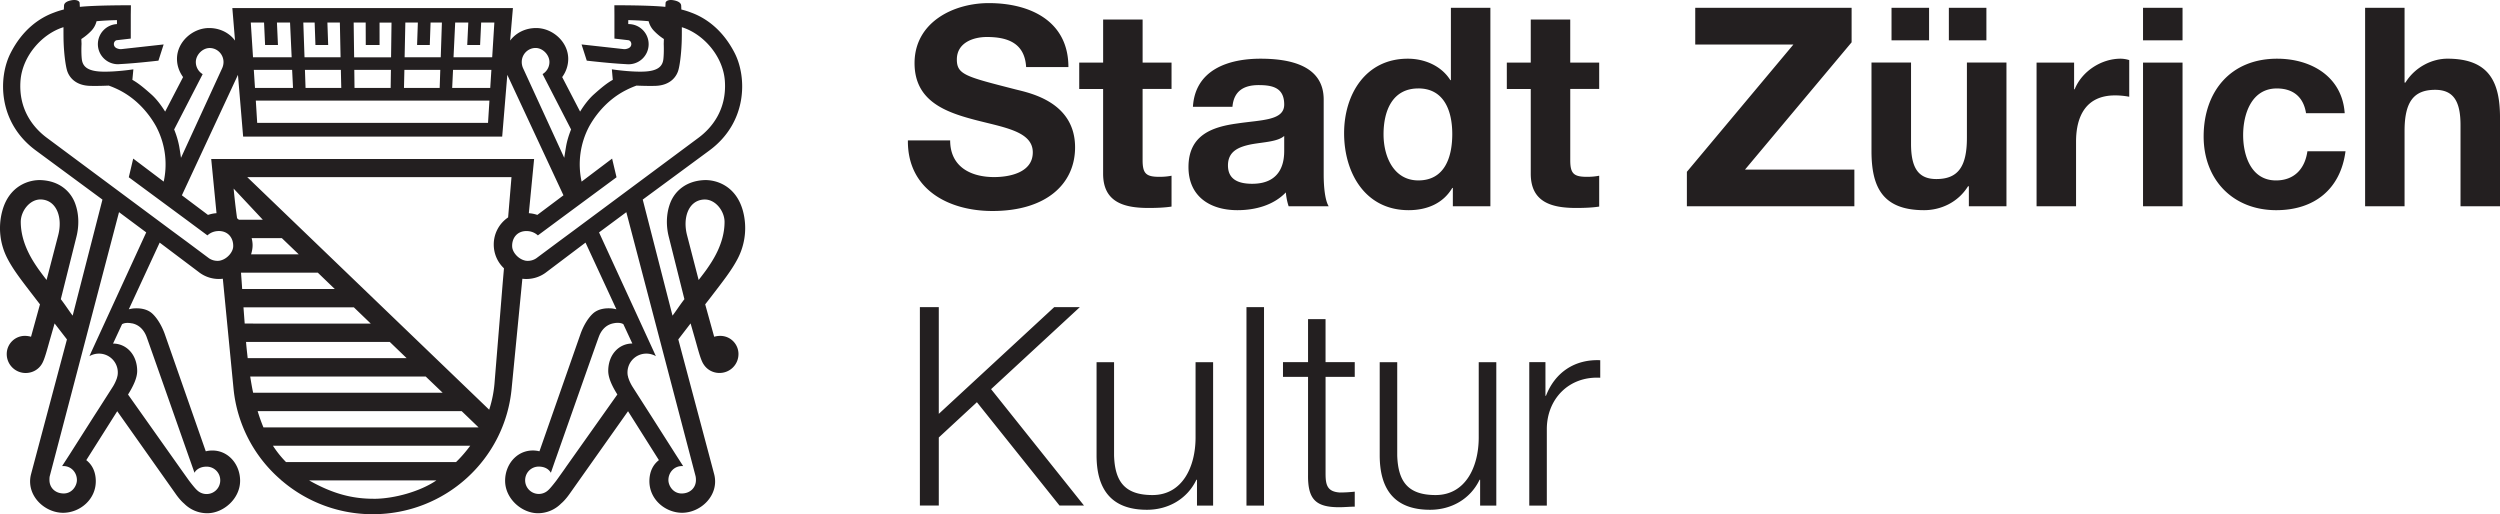 <svg xmlns="http://www.w3.org/2000/svg" height="33.728" width="163.98" viewBox="0 0 163.983 33.727"><g fill="#231f20"><path d="M62.324 9.208c0 1.733 1.351 2.406 2.884 2.406 1.004 0 2.536-.291 2.536-1.621 0-1.405-1.953-1.64-3.869-2.151-1.933-.512-3.887-1.259-3.887-3.702 0-2.66 2.518-3.937 4.874-3.937 2.718 0 5.218 1.185 5.218 4.193h-2.773c-.092-1.567-1.206-1.97-2.574-1.97-.913 0-1.97.384-1.97 1.477 0 1.004.618 1.13 3.886 1.97.949.236 3.869.838 3.869 3.791 0 2.389-1.88 4.175-5.42 4.175-2.883 0-5.584-1.421-5.546-4.631h2.772M74.947 4.104h1.898v1.73h-1.898v4.668c0 .876.222 1.096 1.095 1.096.277 0 .532-.019.803-.073v2.024c-.438.071-1.001.091-1.513.091-1.587 0-2.975-.365-2.975-2.244V5.835H70.79V4.104h1.568V1.28h2.59v2.823M78.248 7.004c.147-2.426 2.318-3.155 4.434-3.155 1.88 0 4.143.419 4.143 2.68v4.903c0 .857.092 1.715.329 2.098h-2.628a4.014 4.014 0 0 1-.183-.911c-.82.855-2.027 1.166-3.177 1.166-1.787 0-3.21-.893-3.21-2.827 0-2.132 1.604-2.642 3.21-2.862 1.59-.237 3.069-.182 3.069-1.239 0-1.111-.769-1.276-1.68-1.276-.985 0-1.626.4-1.715 1.423h-2.593m5.988 1.913c-.439.383-1.351.4-2.155.547-.805.163-1.534.439-1.534 1.386 0 .964.75 1.204 1.589 1.204 2.026 0 2.1-1.604 2.1-2.17v-.967M95.297 12.326h-.038c-.602 1.02-1.662 1.459-2.865 1.459-2.845 0-4.23-2.443-4.23-5.05 0-2.536 1.403-4.886 4.176-4.886 1.114 0 2.209.474 2.791 1.405h.038V.512h2.59v13.017h-2.462v-1.203M93.034 5.8c-1.695 0-2.283 1.457-2.283 3.009 0 1.476.676 3.024 2.283 3.024 1.713 0 2.225-1.495 2.225-3.044 0-1.532-.547-2.99-2.225-2.99M102.998 4.104h1.898v1.73h-1.898v4.668c0 .876.22 1.096 1.094 1.096.277 0 .532-.019.804-.073v2.024c-.439.071-1.004.091-1.515.091-1.586 0-2.974-.365-2.974-2.244V5.835h-1.57V4.104h1.57V1.28h2.59v2.823M110.648 11.269l6.987-8.349h-6.439V.511h10.257v2.264l-6.992 8.347h7.173v2.408h-10.986v-2.261M131.61 13.53h-2.466v-1.312h-.055c-.655 1.057-1.785 1.567-2.883 1.567-2.752 0-3.449-1.55-3.449-3.883V4.103h2.594v5.325c0 1.55.454 2.315 1.658 2.315 1.405 0 2.007-.784 2.007-2.7v-4.94h2.594v9.427M124.071.513h2.463v2.132h-2.463V.513zm3.761 0h2.462v2.132h-2.462V.513M133.585 4.104h2.462v1.75h.038c.475-1.183 1.75-2.005 3.01-2.005.181 0 .404.037.568.093v2.404a4.852 4.852 0 0 0-.934-.089c-1.898 0-2.554 1.365-2.554 3.026v4.248h-2.59V4.104M143.16 2.645h-2.592V.512h2.592v2.133m-2.592 1.459h2.592v9.426h-2.592V4.104M151.26 7.423c-.166-1.058-.841-1.622-1.916-1.622-1.661 0-2.209 1.677-2.209 3.062 0 1.35.529 2.971 2.154 2.971 1.202 0 1.899-.765 2.061-1.913h2.499c-.326 2.498-2.06 3.864-4.543 3.864-2.847 0-4.762-2.004-4.762-4.832 0-2.933 1.754-5.104 4.819-5.104 2.225 0 4.268 1.167 4.433 3.574h-2.536M155.135.511h2.588v4.904h.057c.656-1.057 1.786-1.567 2.754-1.567 2.756 0 3.45 1.55 3.45 3.883v5.798h-2.591V8.207c0-1.552-.455-2.316-1.662-2.316-1.403 0-2.008.782-2.008 2.698v4.94h-2.588V.512M60.338 20.145h1.24v7l7.572-7h1.68l-5.822 5.38 6.096 7.636h-1.606l-5.42-6.78-2.5 2.314v4.466h-1.24V20.145M79.572 33.163h-1.058v-1.695h-.038c-.601 1.258-1.842 1.969-3.246 1.969-2.373 0-3.303-1.386-3.303-3.575v-6.106h1.148v6.125c.055 1.696.695 2.59 2.519 2.59 1.97 0 2.827-1.862 2.827-3.775v-4.94h1.151v9.407M81.76 33.163h1.151V20.146H81.76v13.017zM86.947 23.754h1.915v.967h-1.914v6.344c0 .744.11 1.184.93 1.239.328 0 .658-.021.984-.055v.984c-.346 0-.674.037-1.02.037-1.533 0-2.062-.512-2.043-2.115v-6.434h-1.644v-.967h1.644V20.93h1.148v2.824M98.148 33.163h-1.062v-1.695h-.036c-.601 1.258-1.842 1.969-3.247 1.969-2.373 0-3.303-1.386-3.303-3.575v-6.106h1.149v6.125c.057 1.696.694 2.59 2.517 2.59 1.973 0 2.829-1.862 2.829-3.775v-4.94h1.153v9.407M100.31 23.754h1.061v2.207h.034c.585-1.514 1.864-2.408 3.56-2.334v1.149c-2.08-.111-3.504 1.418-3.504 3.37v5.015h-1.151v-9.407M47.192 22.031a1.438 1.438 0 0 0-.347.057l-.589-2.125.3-.385c.898-1.171 1.434-1.847 1.838-2.624a4.345 4.345 0 0 0 .34-3.11c-.45-1.671-1.772-2.069-2.558-2.03-1.175.057-1.896.715-2.197 1.46-.321.809-.265 1.64-.117 2.235l1.03 4.114c-.317.412-.592.843-.78 1.08l-1.953-7.612 4.366-3.217c2.503-1.84 2.481-4.795 1.665-6.395-.782-1.527-1.885-2.3-2.845-2.651a4.934 4.934 0 0 0-.653-.205c-.005-.13-.008-.225-.012-.268-.019-.196-.251-.288-.454-.33-.442-.093-.568.093-.568.16l-.015.264C42.575.335 40.298.345 40.298.345l.004.625v1.56l.906.105c.086.004.203.096.202.258-.002.169-.133.264-.26.297a.557.557 0 0 1-.205.033h-.01l-2.789-.309.342 1.063c1.082.123 1.94.198 2.569.229.028.006.056.006.085.006a1.318 1.318 0 1 0 .067-2.633v-.26c.375.008.836.025 1.336.071a1.4 1.4 0 0 0 .35.63c.218.229.447.408.651.537l-.01.325s.026.54-.022.989c-.05.448-.317.79-1.3.825-.933.03-2.08-.15-2.08-.15l.061.69c-.378.21-.756.52-1.236.95-.319.284-.632.684-.908 1.133l-1.175-2.264c.247-.34.396-.75.396-1.194 0-1.118-1.027-2.023-2.103-2.023-.724 0-1.329.322-1.708.822l.183-2.133H15.24l.176 2.133c-.372-.5-.98-.822-1.704-.822-1.076 0-2.103.905-2.103 2.023 0 .445.152.853.4 1.194L10.832 7.32c-.28-.449-.59-.85-.911-1.133-.483-.43-.86-.74-1.238-.95l.065-.69s-1.149.18-2.083.15c-.981-.035-1.248-.377-1.3-.825-.047-.448-.017-.989-.017-.989l-.013-.325c.203-.13.434-.308.653-.537.201-.21.3-.442.345-.63.504-.046.962-.063 1.339-.072v.26A1.32 1.32 0 0 0 6.42 2.893c0 .728.59 1.319 1.321 1.319.027 0 .054 0 .082-.006.63-.031 1.486-.106 2.57-.229l.341-1.063-2.79.309h-.011a.56.56 0 0 1-.205-.033c-.126-.033-.255-.128-.258-.297-.002-.162.118-.254.202-.258l.906-.105V.97l.009-.625S6.305.335 5.238.45L5.223.185c0-.067-.125-.253-.571-.16-.202.042-.434.134-.452.33l-.013.268a4.947 4.947 0 0 0-.652.205c-.96.351-2.065 1.124-2.84 2.651-.816 1.6-.844 4.556 1.663 6.395l4.362 3.217-1.954 7.612c-.186-.237-.46-.668-.777-1.08l1.03-4.114c.147-.594.204-1.426-.117-2.235-.302-.745-1.019-1.403-2.199-1.46-.789-.039-2.108.359-2.555 2.03a4.316 4.316 0 0 0 .338 3.11c.403.777.94 1.453 1.839 2.624l.297.385-.587 2.125a1.428 1.428 0 0 0-.352-.057A1.19 1.19 0 0 0 .442 23.22a1.24 1.24 0 0 0 1.24 1.245c.449 0 .839-.227 1.055-.58.188-.284.366-1.011.57-1.717l.274-.954.81 1.049c-.502 1.884-2.339 8.776-2.365 8.883-.317 1.342.886 2.498 2.131 2.489 1.106-.013 2.171-.9 2.125-2.149-.022-.585-.254-1.019-.623-1.304l2.03-3.21 3.82 5.403c.297.43.531.625.569.656.386.39.922.632 1.517.632 1.058 0 2.154-.95 2.154-2.129 0-1.18-.931-2.174-2.16-1.954-.033.012-.062.013-.093.02l-2.701-7.724c-.217-.588-.517-1.035-.79-1.293-.39-.375-.962-.37-1.187-.357-.1.002-.24.03-.369.06l2.024-4.374 2.539 1.912a2.138 2.138 0 0 0 1.604.458l.7 7.191a9.058 9.058 0 0 0 3.128 6.017v.019h.02a9.162 9.162 0 0 0 5.975 2.22c4.773 0 8.689-3.599 9.122-8.256l.702-7.19a2.147 2.147 0 0 0 1.608-.458l2.535-1.913 2.026 4.375c-.13-.031-.27-.059-.37-.061-.228-.013-.795-.018-1.188.357-.274.258-.571.705-.786 1.293L35.385 29.6c-.033-.008-.062-.009-.095-.021-1.227-.22-2.158.774-2.158 1.954s1.094 2.13 2.154 2.13a2.13 2.13 0 0 0 1.516-.633c.039-.031.272-.226.573-.656l3.82-5.402 2.025 3.209c-.37.285-.6.719-.623 1.304-.043 1.25 1.023 2.136 2.126 2.149 1.245.009 2.452-1.147 2.132-2.489-.024-.107-1.863-7-2.363-8.883l.806-1.049.274.954c.204.706.38 1.433.572 1.716.219.354.606.58 1.049.58.692 0 1.246-.55 1.246-1.244 0-.632-.514-1.21-1.246-1.188M3.82 15.42l-.765 2.943a26.71 26.71 0 0 1-.533-.71c-.323-.472-1.16-1.65-1.16-3.102 0-.722.622-1.54 1.396-1.464.97.088 1.356 1.2 1.062 2.333zM35.133 3.146c.472 0 .906.453.906.921 0 .336-.18.63-.45.791l1.87 3.632c-.157.392-.272.78-.331 1.127-.058.345-.093.578-.118.733l-2.682-5.84a.992.992 0 0 1-.105-.443c0-.509.407-.921.91-.921zm-5.276-1.668h.86l-.07 1.471h.844l.07-1.47h.865l-.142 2.278h-2.536l.109-2.279zm-.14 3.106h2.514l-.075 1.181H29.66l.056-1.181zm-5.423 2.014h7.809l-.092 1.46H16.87l-.09-1.46h7.514zm-1.055-2.014h2.402l-.017 1.181h-2.371l-.014-1.181zm3.35-3.106h.819l-.051 1.471h.833l.052-1.47h.743l-.076 2.278H26.54l.048-2.279zm-.064 3.106h2.354l-.04 1.181h-2.341l.027-1.181zm-2.539-3.106l.005 1.471h.905V1.48h.785l-.03 2.278h-2.422l-.031-2.279h.788zm-1.602 4.287h-2.343l-.04-1.181h2.356l.027 1.181zm-1.746-4.287l.052 1.471h.835l-.051-1.47h.818l.046 2.278h-2.365l-.079-2.279h.744zM19.22 5.765h-2.495l-.076-1.181h2.513l.058 1.181zm-1.9-4.287l.068 1.471h.844l-.067-1.47h.86l.106 2.278h-2.535l-.146-2.279h.87zm-4.026 3.384a.921.921 0 0 1-.449-.791c0-.469.434-.922.906-.922.503 0 .91.413.91.922a.994.994 0 0 1-.107.442l-2.683 5.84a21.415 21.415 0 0 0-.113-.733 5.713 5.713 0 0 0-.335-1.127l1.871-3.631zM8.666 21.209c.577.12.836.589.944.87.085.224 2.022 5.735 2.813 7.986l.034.093.3.85.06-.095c.16-.189.41-.305.736-.305.494 0 .894.396.894.898a.896.896 0 0 1-1.516.65c-.16-.134-.542-.644-.542-.644l-.52-.73-.148-.21-3.323-4.694c.346-.553.6-1.091.6-1.543 0-1.08-.715-1.8-1.583-1.8l.59-1.27c.1-.059.3-.129.665-.051zm-2.65 1.815l-.15.337c.183-.106.398-.167.626-.167a1.235 1.235 0 0 1 1.217 1.448l-.017.066a1.097 1.097 0 0 1-.028.107l-.006.017a2.71 2.71 0 0 1-.243.511l-.938 1.469-.302.468-1.44 2.263-.148.234-.513.793h.055c.535-.015.916.419.916.918 0 .37-.31.879-.863.879-.565 0-.938-.382-.938-.88 0-.042-.005-.174.025-.278l4.538-17.294 1.784 1.328-3.574 7.78zm8.486-5.95a.668.668 0 0 1-.22.035.998.998 0 0 1-.575-.17l-1.485-1.108-.92-.678-8.246-6.128c-.783-.586-1.862-1.772-1.71-3.745.128-1.611 1.412-3.062 2.818-3.498 0 .376 0 .75.011 1.037.034.837.135 1.467.204 1.73.099.416.484 1.058 1.543 1.083.368.009.8 0 1.213-.018.219.078.463.18.712.307 1.37.705 2.107 1.854 2.392 2.368.697 1.321.719 2.64.499 3.622l-2-1.51-.29 1.225 3.855 2.846.39.29.914.677c.18-.169.427-.275.696-.283l.014-.003c.679-.014.998.494.98 1.008-.009.37-.378.796-.795.914zm1.05-2.754c-.14-.977-.227-1.951-.227-1.951l1.913 2.042h-1.569c-.04-.028-.072-.068-.118-.091zm.955 1.3h1.982l1.107 1.062H16.47c.057-.193.099-.39.099-.6 0-.16-.026-.315-.062-.462zm-.698 2.266h5.04l1.108 1.068h-6.073c-.021-.36-.051-.728-.075-1.068zm.161 2.271h7.24l1.108 1.066H16.05l-.08-1.066zm.17 2.27h9.427l1.107 1.065H16.247c-.038-.351-.082-.707-.108-1.066zm.272 2.27h11.513l1.11 1.063h-12.43c-.076-.34-.134-.7-.193-1.063zm8.097 8.018c-1.353 0-2.637-.3-4.232-1.204h8.346c-1.042.716-2.756 1.206-4.114 1.206zm5.403-2.406h-11.15a6.642 6.642 0 0 1-.858-1.072h12.94c-.246.33-.54.693-.933 1.073zM17.28 28.034a11.177 11.177 0 0 1-.38-1.068h13.382l1.11 1.068H17.279zm16.05-13.775a2.139 2.139 0 0 0-.943 1.779c0 .616.256 1.172.67 1.56l-.083.96L32.8 20.7l-.351 4.287a7.765 7.765 0 0 1-.362 1.887L16.22 11.62h17.33l-.221 2.642zm-19.476-3.83l.348 3.555c-.194.01-.384.054-.56.112L11.93 12.81l3.678-7.902.34 4.052H32.94l.336-4.052 3.683 7.902-1.714 1.286a2.13 2.13 0 0 0-.557-.112l.346-3.555h-21.18zm23.73 4.725l-.916.677-1.489 1.108a.99.99 0 0 1-.575.17.673.673 0 0 1-.22-.034c-.414-.117-.781-.543-.79-.914-.019-.514.297-1.022.977-1.007l.01.002c.272.009.517.115.7.284l.916-.678.39-.29 3.853-2.846-.29-1.224-2 1.51a5.3 5.3 0 0 1 .497-3.622c.285-.514 1.021-1.664 2.396-2.368.247-.127.49-.23.705-.308.419.018.853.027 1.216.018 1.058-.024 1.446-.666 1.546-1.082.07-.264.168-.894.202-1.73.012-.287.013-.661.012-1.037 1.407.435 2.692 1.886 2.82 3.498.15 1.972-.927 3.159-1.713 3.745l-8.247 6.128zm-.415 15.413l-.144.21-.522.731s-.385.51-.545.644a.895.895 0 0 1-1.512-.65c0-.502.4-.898.891-.898.326 0 .577.116.732.31l.065.094.295-.85.034-.093c.794-2.25 2.73-7.762 2.82-7.986.103-.281.361-.75.938-.87.366-.077.568-.007.666.052l.59 1.27c-.871 0-1.581.72-1.581 1.8 0 .452.25.99.598 1.543l-3.325 4.693zm8.45.643c.03.104.03.236.03.279 0 .497-.377.879-.938.879-.558 0-.868-.51-.868-.88 0-.498.381-.932.914-.917h.054l-.51-.793-.148-.234-1.44-2.263-.3-.468-.939-1.469s-.162-.261-.242-.511l-.005-.018a.501.501 0 0 1-.032-.107.208.208 0 0 0-.017-.066 1.234 1.234 0 0 1 1.219-1.448c.226 0 .44.061.624.167l-.152-.337-3.576-7.78 1.79-1.328 4.536 17.293zm.208-12.844l-.762-2.943c-.293-1.133.088-2.245 1.06-2.333.776-.076 1.401.742 1.401 1.464 0 1.452-.84 2.63-1.165 3.101-.082.119-.28.382-.534.71"/></g></svg>